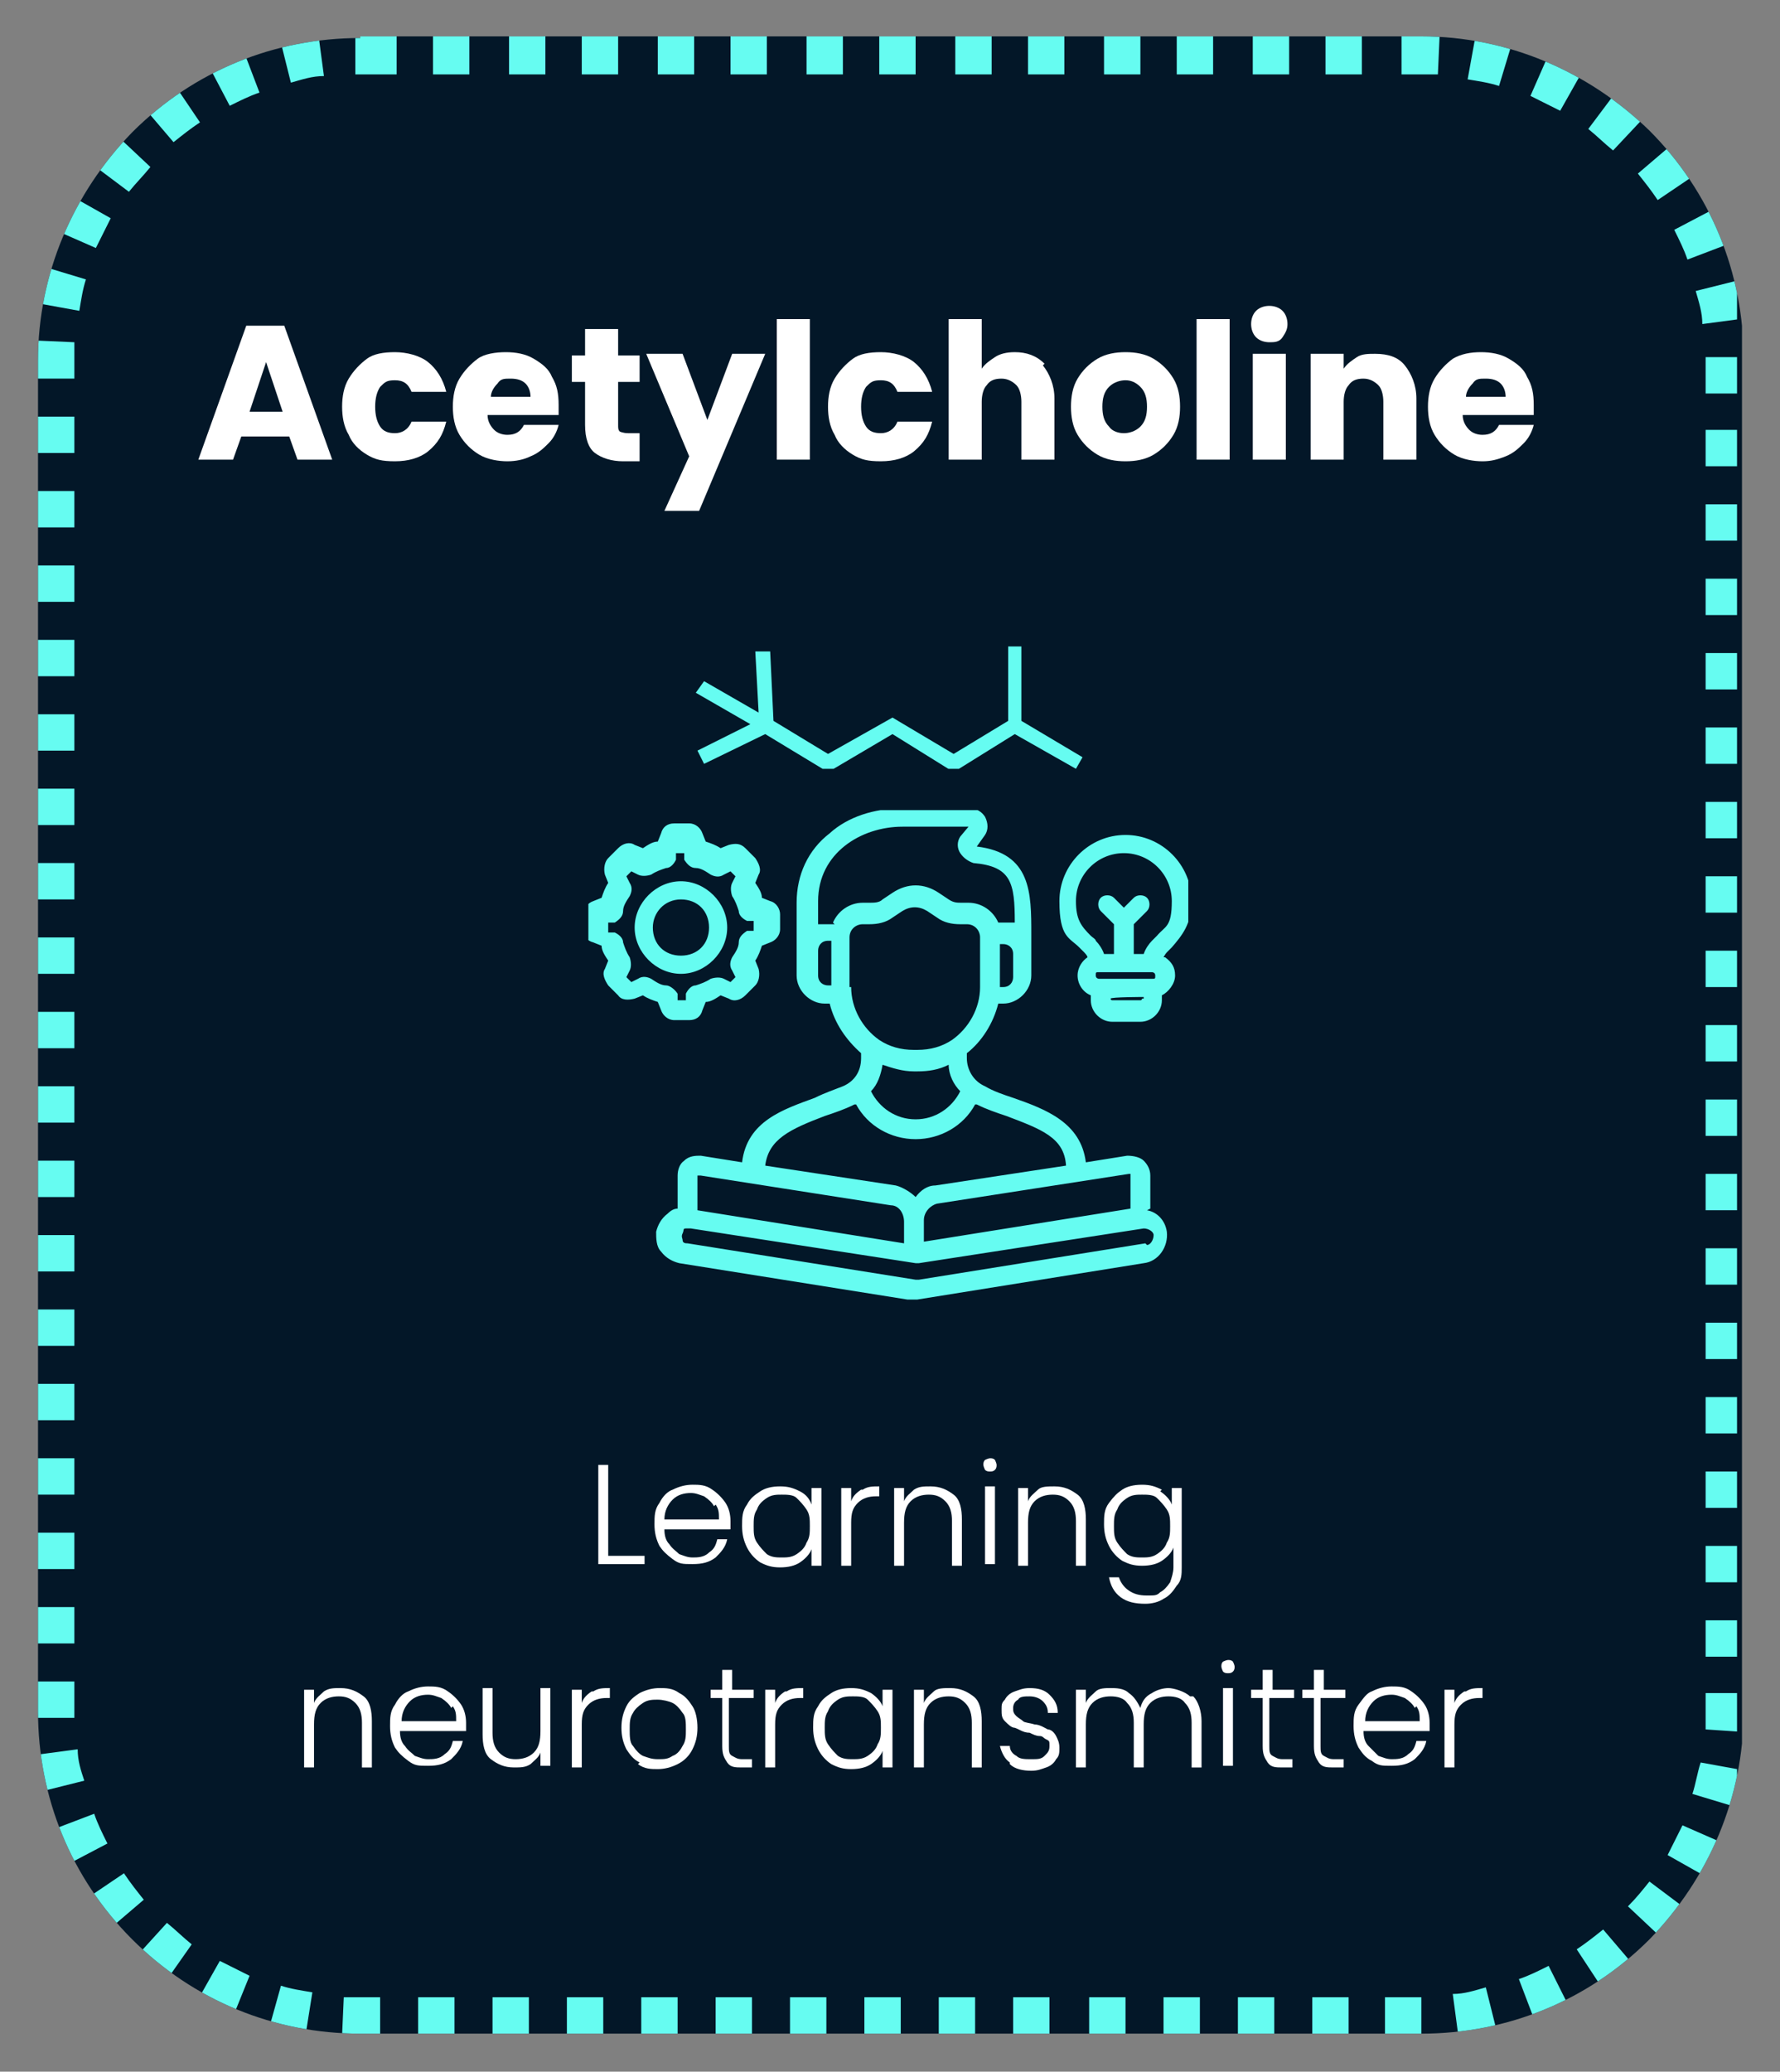 <svg xmlns="http://www.w3.org/2000/svg" xmlns:xlink="http://www.w3.org/1999/xlink" id="uuid-a5c917a5-67e5-42e9-8a89-4cb28f1a9281" viewBox="0 0 107.7 125.3"><rect x="0" y="0" width="107.7" height="125.3" fill="#808080" stroke="none"/><defs><style>      .st0 {        clip-path: url(#clippath-6);      }      .st1 {        clip-path: url(#clippath-7);      }      .st2 {        clip-path: url(#clippath-4);      }      .st3 {        clip-path: url(#clippath-9);      }      .st4 {        fill: #fff;      }      .st5 {        fill: #031728;      }      .st6 {        fill: none;      }      .st7 {        fill: #66fcf1;      }      .st8 {        clip-path: url(#clippath-1);      }      .st9 {        isolation: isolate;      }      .st10 {        clip-path: url(#clippath-5);      }      .st11 {        clip-path: url(#clippath-8);      }      .st12 {        clip-path: url(#clippath-3);      }      .st13 {        fill-opacity: 0;      }      .st14 {        clip-path: url(#clippath-2);      }      .st15 {        clip-path: url(#clippath);      }    </style><clipPath id="clippath"><rect class="st6" x="1.8" y="1.8" width="103.6" height="121.3"></rect></clipPath><clipPath id="clippath-1"><path class="st6" d="M21.8,2.2h64.2c5.2,0,10.1,2.1,13.8,5.7,3.7,3.7,5.7,8.6,5.7,13.8v81.8c0,5.2-2.1,10.1-5.7,13.8-3.7,3.7-8.6,5.7-13.8,5.7H21.8c-5.2,0-10.1-2-13.8-5.7-3.7-3.7-5.7-8.6-5.7-13.8V21.8c0-5.2,2.1-10.1,5.7-13.8,3.7-3.7,8.6-5.7,13.8-5.7Z"></path></clipPath><clipPath id="clippath-2"><rect class="st6" x="2" y="2" width="103.4" height="121.2"></rect></clipPath><clipPath id="clippath-3"><rect class="st6" x="2.2" y="2.2" width="102.9" height="120.8"></rect></clipPath><clipPath id="clippath-4"><rect class="st6" x="2.2" y="2.2" width="103.9" height="121.7"></rect></clipPath><clipPath id="clippath-5"><path class="st6" d="M21.8,2.2h64.2c5.2,0,10.1,2.1,13.8,5.7,3.7,3.7,5.7,8.6,5.7,13.8v81.8c0,5.2-2.1,10.1-5.7,13.8-3.7,3.7-8.6,5.7-13.8,5.7H21.8c-5.2,0-10.1-2-13.8-5.7-3.7-3.7-5.7-8.6-5.7-13.8V21.8c0-5.2,2.1-10.1,5.7-13.8,3.7-3.7,8.6-5.7,13.8-5.7Z"></path></clipPath><clipPath id="clippath-6"><rect class="st6" x="42.1" y="39.1" width="23.4" height="7.4"></rect></clipPath><clipPath id="clippath-7"><rect class="st6" x="35.6" y="49" width="36.3" height="29.6"></rect></clipPath><clipPath id="clippath-8"><rect class="st6" x="11.6" y="15.5" width="84.5" height="16.8"></rect></clipPath><clipPath id="clippath-9"><rect class="st6" x="17.4" y="85.8" width="74.4" height="24.7"></rect></clipPath></defs><g class="st9"><g><g class="st15"><g class="st8"><g class="st9"><g class="st14"><rect class="st5" x="2.2" y="2.2" width="103.2" height="120.9"></rect></g></g></g></g><g class="st12"><g class="st2"><g class="st10"><path class="st7" d="M21.5,0h2.5v4.5h-2.5V0ZM16.5.6c.8-.2,1.6-.4,2.5-.5l.6,4.5c-.7,0-1.3.2-2,.4l-1.1-4.4h0ZM11.8,2.4c.7-.4,1.5-.7,2.3-1l1.6,4.2c-.6.2-1.2.5-1.8.8,0,0-2.1-4-2.1-4ZM7.6,5.2c.6-.5,1.3-1.1,2-1.5l2.5,3.7c-.6.4-1.1.8-1.6,1.2l-2.9-3.4h0ZM4.2,8.9c.5-.7,1-1.3,1.6-1.9l3.3,3.1c-.4.5-.9,1-1.3,1.5,0,0-3.6-2.7-3.6-2.7ZM1.7,13.2c.3-.8.7-1.5,1.1-2.2l3.9,2.2c-.3.6-.6,1.2-.9,1.8l-4.1-1.8h0ZM.3,18c.1-.8.3-1.6.6-2.4l4.3,1.3c-.2.6-.3,1.3-.4,1.9l-4.4-.8h0ZM0,22.9v-1.2c0-.4,0-.8,0-1.2l4.5.2c0,.3,0,.6,0,1v1.2H0ZM0,27.4v-2.2h4.5v2.2H0ZM0,31.9v-2.2h4.5v2.2H0ZM0,36.4v-2.2h4.5v2.2H0ZM0,40.9v-2.2h4.5v2.2H0ZM0,45.4v-2.2h4.5v2.2H0ZM0,49.9v-2.2h4.5v2.2H0ZM0,54.4v-2.2h4.5v2.2H0ZM0,58.9v-2.2h4.5v2.2H0ZM0,63.4v-2.2h4.5v2.2H0ZM0,67.9v-2.2h4.5v2.2H0ZM0,72.4v-2.2h4.5v2.2H0ZM0,76.9v-2.2h4.5v2.2H0ZM0,81.4v-2.2h4.5v2.2H0ZM0,85.9v-2.2h4.5v2.2H0ZM0,90.4v-2.2h4.5v2.2H0ZM0,94.9v-2.2h4.5v2.2H0ZM0,99.4v-2.2h4.5v2.2H0ZM0,104v-2.3h4.5v2.2s-4.5,0-4.5,0ZM.7,108.9c-.2-.8-.4-1.6-.5-2.5l4.5-.6c0,.7.2,1.3.4,1.9,0,0-4.4,1.1-4.4,1.1ZM2.5,113.6c-.4-.7-.7-1.5-1-2.3l4.2-1.6c.2.6.5,1.2.8,1.8l-4,2.1h0ZM5.3,117.8c-.6-.6-1.1-1.3-1.5-2l3.7-2.5c.4.6.8,1.1,1.2,1.6,0,0-3.4,2.9-3.4,2.9ZM9,121.2c-.7-.5-1.3-1-1.9-1.6l3-3.3c.5.4,1,.9,1.5,1.3l-2.6,3.7h0ZM13.4,123.6c-.8-.3-1.5-.7-2.3-1.1l2.2-3.9c.6.3,1.2.6,1.8.9l-1.7,4.2h0ZM18.2,125c-.8-.1-1.6-.3-2.4-.6l1.2-4.3c.6.2,1.3.3,1.9.4l-.7,4.4h0ZM23,125.3h-1.3c-.4,0-.7,0-1.1,0l.2-4.5c.3,0,.6,0,.9,0h1.3v4.5ZM27.5,125.3h-2.2v-4.5h2.2v4.5ZM32,125.3h-2.2v-4.5h2.2v4.5ZM36.5,125.3h-2.2v-4.5h2.2v4.5ZM41,125.3h-2.2v-4.5h2.2v4.5ZM45.5,125.3h-2.2v-4.5h2.2v4.5ZM50,125.3h-2.2v-4.5h2.2v4.5ZM54.5,125.3h-2.2v-4.5h2.2v4.5ZM59,125.3h-2.2v-4.5h2.2v4.5ZM63.5,125.3h-2.2v-4.5h2.2v4.5ZM68.1,125.3h-2.2v-4.5h2.2v4.5ZM72.6,125.3h-2.2v-4.5h2.2v4.5ZM77.1,125.3h-2.2v-4.5h2.2v4.5ZM81.6,125.3h-2.2v-4.5h2.2v4.5ZM86.1,125.3h-2.3v-4.5h2.2v4.5ZM91,124.7c-.8.2-1.6.3-2.5.4l-.6-4.5c.7,0,1.3-.2,2-.4l1.1,4.4h0ZM95.8,122.9c-.8.4-1.5.7-2.3,1l-1.6-4.2c.6-.2,1.2-.5,1.8-.8l2,4h0ZM99.9,120.2c-.6.5-1.3,1-2,1.5l-2.5-3.8c.6-.4,1.1-.8,1.6-1.2,0,0,2.9,3.4,2.9,3.4ZM103.4,116.5c-.5.7-1,1.3-1.6,1.9l-3.3-3.1c.5-.5.9-1,1.3-1.5l3.6,2.7ZM105.9,112.2c-.3.8-.7,1.5-1.1,2.2l-3.9-2.2c.3-.6.6-1.2.9-1.8l4.1,1.8h0ZM107.3,107.4c-.2.8-.3,1.6-.6,2.4l-4.3-1.3c.2-.6.3-1.3.5-1.9l4.4.8h0ZM107.7,102.5v1.1c0,.4,0,.9,0,1.3l-4.5-.3c0-.4,0-.7,0-1.1v-1.1h4.5ZM107.7,98v2.2h-4.5v-2.2h4.5ZM107.7,93.5v2.2h-4.5v-2.2h4.5ZM107.7,89v2.2h-4.5v-2.2h4.5ZM107.7,84.5v2.2h-4.5v-2.2h4.5ZM107.7,80v2.2h-4.5v-2.2h4.5ZM107.7,75.5v2.2h-4.5v-2.2h4.5ZM107.7,71v2.2h-4.5v-2.2h4.5ZM107.7,66.5v2.2h-4.5v-2.2h4.5ZM107.7,62v2.2h-4.5v-2.2h4.5ZM107.7,57.5v2.2h-4.5v-2.2h4.5ZM107.7,53v2.2h-4.5v-2.2h4.5ZM107.7,48.5v2.2h-4.5v-2.2h4.5ZM107.7,44v2.2h-4.5v-2.2h4.5ZM107.7,39.5v2.2h-4.5v-2.2h4.5ZM107.7,35v2.2h-4.5v-2.2h4.5ZM107.7,30.5v2.2h-4.5v-2.2h4.5ZM107.7,26v2.2h-4.5v-2.2h4.5ZM107.7,21.5v2.3h-4.5v-2.2h4.5ZM107,16.5c.2.8.4,1.6.5,2.5l-4.5.6c0-.7-.2-1.3-.4-2l4.4-1.1ZM105.3,11.8c.4.7.7,1.5,1,2.3l-4.2,1.6c-.2-.6-.5-1.2-.8-1.8l4-2.1h0ZM102.5,7.6c.5.6,1.1,1.3,1.5,2l-3.7,2.5c-.4-.6-.8-1.1-1.2-1.6l3.4-2.9h0ZM98.8,4.2c.7.5,1.3,1,1.9,1.6l-3.1,3.3c-.5-.4-1-.9-1.5-1.3,0,0,2.7-3.6,2.7-3.6ZM94.4,1.7c.8.3,1.5.7,2.2,1.1l-2.2,3.9c-.6-.3-1.2-.6-1.8-.9,0,0,1.8-4.1,1.8-4.1ZM89.6.3c.8.1,1.6.3,2.4.6l-1.3,4.3c-.6-.2-1.3-.3-1.9-.4l.8-4.4h0ZM84.8,0h1.2c.4,0,.8,0,1.2,0l-.2,4.5c-.3,0-.6,0-1,0h-1.2V0ZM80.2,0h2.2v4.5h-2.2V0ZM75.8,0h2.2v4.5h-2.2V0ZM71.2,0h2.2v4.5h-2.2V0ZM66.8,0h2.2v4.5h-2.2V0ZM62.2,0h2.2v4.5h-2.2V0ZM57.8,0h2.2v4.5h-2.2V0ZM53.2,0h2.2v4.5h-2.2V0ZM48.8,0h2.2v4.5h-2.2V0ZM44.2,0h2.2v4.5h-2.2V0ZM39.8,0h2.2v4.5h-2.2V0ZM35.2,0h2.2v4.5h-2.2V0ZM30.8,0h2.2v4.5h-2.2V0ZM26.2,0h2.2v4.5h-2.2V0Z"></path></g></g></g><g class="st0"><polygon class="st7" points="65.5 45.8 61.8 43.6 61.8 39.1 61 39.1 61 43.6 57.7 45.6 54 43.4 50.1 45.6 46.8 43.6 46.6 39.4 45.7 39.4 45.9 43.1 42.6 41.2 42.1 41.9 45.4 43.8 42.2 45.4 42.6 46.2 46.3 44.4 50.1 46.7 54 44.4 57.7 46.7 61.4 44.4 65.1 46.5 65.5 45.8"></polygon></g><g class="st1"><path class="st7" d="M39.4,59.2c-.2-.1-.5-.2-.8,0l-.4.2-.3-.3.2-.4c.1-.2.1-.5,0-.8-.2-.3-.3-.6-.4-.9,0-.3-.3-.5-.5-.6h-.4v-.6h.4c.3-.2.5-.4.5-.7,0-.3.2-.6.4-.9.1-.2.2-.5,0-.8l-.2-.4.3-.3.4.2c.2.1.5.1.8,0,.3-.2.6-.3.9-.4h0c.3,0,.5-.3.6-.5v-.4h.5v.4c.2.3.4.5.7.5h0c.3,0,.6.2.9.4.2.1.5.2.8,0l.4-.2.3.3-.2.4c-.1.2-.1.5,0,.8.2.3.3.6.4.9,0,.3.3.5.5.6h.4v.6h-.4c-.3.2-.5.4-.5.7,0,.3-.2.6-.4.9-.1.2-.2.5,0,.8l.2.4-.3.3-.4-.2c-.2-.1-.5-.1-.8,0-.3.2-.6.3-.9.4-.3,0-.5.3-.6.5v.4h-.5v-.4c-.2-.3-.5-.5-.7-.5-.3,0-.6-.2-.9-.4h0ZM40.8,61.7h.9c.4,0,.7-.2.8-.6l.2-.5c.3,0,.6-.2.9-.4l.5.2c.3.2.7.1,1-.2l.6-.6c.2-.2.3-.6.2-1l-.2-.5c.2-.3.3-.6.4-.9l.5-.2c.3-.1.6-.4.6-.8v-.9c0-.3-.2-.7-.6-.8h0l-.5-.2c0-.3-.2-.6-.4-.9l.2-.5c.2-.3,0-.7-.2-1l-.6-.6c-.3-.3-.6-.3-1-.2l-.5.2c-.3-.2-.6-.3-.9-.4l-.2-.5c-.1-.3-.4-.6-.8-.6h-.9c-.4,0-.7.2-.8.6l-.2.5c-.3,0-.6.2-.9.4l-.5-.2c-.3-.2-.7-.1-1,.2l-.6.6c-.2.2-.3.6-.2,1l.2.5c-.2.3-.3.6-.4.9l-.5.2h0c-.3.1-.6.4-.6.8v.9c0,.4.2.7.6.8l.5.2c0,.3.2.6.4.9l-.2.5c-.2.3,0,.7.2,1l.6.6c.2.3.6.3,1,.2l.5-.2c.3.2.6.3.9.4l.2.5c.1.3.4.6.8.6h0ZM70,56.6c0,0-.2.2-.3.3-.2.2-.4.5-.5.8h-.6v-1.8l.8-.8c.2-.2.2-.6,0-.8-.2-.2-.6-.2-.8,0l-.6.6-.6-.6c-.2-.2-.6-.2-.8,0-.2.2-.2.6,0,.8l.8.8v1.8h-.6c-.1-.3-.3-.6-.5-.8,0-.1-.2-.2-.3-.3-.6-.6-.9-1-.9-2.1,0-1.6,1.3-2.9,2.9-2.9s2.9,1.3,2.9,2.9-.4,1.5-.9,2.1h0ZM69.7,59.2h-3.2c0,0-.2,0-.2-.2s0-.2.2-.2h3.2c0,0,.2,0,.2.2s0,.2-.2.2ZM69.1,60.4c0,0,0,.1-.1.1h-1.7c0,0-.1,0-.1-.1h0c0-.1,2-.1,2-.1h0c0,.1,0,.1,0,.1ZM70.4,57.9c0,0,.1-.2.2-.3s.2-.2.3-.3c.6-.7,1.2-1.4,1.2-2.8,0-2.2-1.8-4-4-4s-4,1.8-4,4,.6,2.2,1.2,2.8c0,0,.2.2.3.3,0,0,.2.2.2.3-.3.2-.6.6-.6,1.1s.3,1,.8,1.2v.3c0,.7.6,1.3,1.3,1.3h1.7c.7,0,1.3-.6,1.3-1.3v-.3c.4-.2.8-.7.8-1.2s-.2-.8-.6-1.1h0ZM39.5,56.1c0-.9.7-1.7,1.7-1.7s1.7.7,1.7,1.7-.7,1.7-1.7,1.7-1.7-.7-1.7-1.7ZM44,56.1c0-1.5-1.3-2.8-2.8-2.8s-2.8,1.3-2.8,2.8,1.3,2.8,2.8,2.8,2.8-1.3,2.8-2.8ZM69.3,75.2l-13.7,2.2h0c0,0-.1,0-.2,0l-13.8-2.2h0c-.1,0-.3,0-.3-.2,0-.1-.1-.2,0-.4s0-.3.2-.3c0,0,.2,0,.3,0h0l13.6,2.1h.2l13.6-2.1c.3,0,.6.2.6.4,0,.3-.2.6-.4.6h0ZM42.4,71.1s0,0,0,0c0,0,0,0,0,0l11.5,1.8c.5,0,.8.5.8,1v1.3l-12.5-2v-2.1h0ZM49.9,67.5c.6-.2,1.2-.4,1.8-.7,0,0,0,0,.1,0,.7,1.3,2.1,2.1,3.6,2.1s2.9-.8,3.6-2.1c0,0,0,0,.1,0,.6.3,1.2.5,1.8.7,2.1.8,3.5,1.3,3.6,3l-7.9,1.2c-.5,0-.9.3-1.2.7-.3-.3-.8-.6-1.2-.7l-7.9-1.2c.2-1.6,1.5-2.2,3.6-3h0ZM58.1,66c-.5,1-1.5,1.7-2.7,1.7s-2.2-.7-2.7-1.7c.4-.4.6-1,.7-1.6.6.2,1.2.4,1.9.4h.2c.7,0,1.3-.1,1.9-.4,0,.6.3,1.2.7,1.6ZM51.4,59.7v-3c0-.5.4-.8.8-.8h.4c.5,0,1-.1,1.4-.4l.6-.4c.5-.3,1-.3,1.5,0l.6.4c.4.3.9.4,1.4.4h.4c.5,0,.8.4.8.8v3c0,1.3-.7,2.5-1.7,3.2,0,0,0,0,0,0-.6.4-1.3.6-2.1.6h-.2c-.8,0-1.5-.2-2.1-.6,0,0,0,0,0,0-1-.7-1.7-1.9-1.7-3.2h0ZM50.5,55.9h-.4c-.2,0-.4,0-.6,0v-1.4c0-2.9,2.6-4.5,5.1-4.5h4l-.5.6c-.2.3-.2.7,0,1s.5.5.8.6c2.3.2,2.5,1.2,2.5,3.6-.2,0-.4,0-.6,0h-.4c-.3-.7-1-1.2-1.8-1.2h-.4c-.3,0-.5,0-.8-.2l-.6-.4c-.9-.6-1.9-.6-2.8,0l-.6.4c-.2.2-.5.2-.8.2h-.4c-.8,0-1.5.5-1.8,1.2h0ZM50.3,59.6h-.2c-.3,0-.6-.2-.6-.6v-1.5c0-.3.2-.6.6-.6h.2v2.6h0ZM61.3,59.1c0,.3-.2.6-.6.6h-.2v-2.6h.2c.3,0,.6.2.6.6v1.5h0ZM68.4,71s0,0,0,0c0,0,0,0,0,0v2.1l-12.5,2v-1.3c0-.5.4-.9.8-1l11.6-1.8h0ZM69.6,73.1v-2c0-.4-.2-.7-.4-.9s-.6-.3-1-.3l-2.5.4c-.3-2.4-2.4-3.2-4.4-3.9-.6-.2-1.2-.4-1.7-.7-.7-.3-1.1-1-1.1-1.7v-.3c.9-.7,1.6-1.8,1.9-3h.3c.9,0,1.7-.8,1.7-1.7v-1.5h0c0-.4,0-.7,0-1,0-2.5,0-4.9-3.3-5.3l.5-.7c.2-.3.2-.7,0-1.1-.2-.3-.5-.5-.9-.5h-4.2c-1.6,0-3.2.5-4.3,1.5-1.3,1-2,2.5-2,4.2v4.4c0,.9.8,1.7,1.7,1.7h.3c.3,1.2,1,2.2,1.9,3v.3c0,.8-.4,1.4-1.1,1.7-.5.2-1.1.4-1.7.7-1.9.7-4.1,1.4-4.4,3.9l-2.5-.4c-.3,0-.7,0-1,.3-.3.2-.4.6-.4.9v2c-.2,0-.4.1-.6.3-.4.3-.6.7-.7,1.1,0,.4,0,.9.3,1.2.3.4.7.6,1.1.7l13.8,2.2c0,0,.2,0,.3,0s.2,0,.3,0l13.7-2.2c.9-.1,1.5-1,1.4-1.9-.1-.7-.6-1.2-1.2-1.3h0Z"></path></g><g class="st9"><g class="st11"><g><g class="st9"><g class="st9"><path class="st4" d="M17.6,26.4h-3l-.5,1.4h-2.1l2.9-8.1h2.3l2.9,8.1h-2.1l-.5-1.4ZM17.1,24.9l-1-3-1,3h2Z"></path></g></g><g class="st9"><g class="st9"><path class="st4" d="M21.1,22.9c.3-.5.7-.9,1.1-1.2s1-.4,1.7-.4,1.5.2,2,.6c.5.4.9,1,1.1,1.8h-2.1c-.2-.5-.5-.7-1-.7s-.6.1-.9.4c-.2.3-.3.7-.3,1.2s.1.9.3,1.2c.2.3.5.4.9.4s.8-.2,1-.7h2.1c-.2.8-.5,1.3-1.1,1.8-.5.4-1.2.6-2,.6s-1.2-.1-1.7-.4-.9-.7-1.1-1.2c-.3-.5-.4-1.1-.4-1.7s.1-1.2.4-1.7Z"></path></g></g><g class="st9"><g class="st9"><path class="st4" d="M34,25.1h-4.5c0,.4.2.7.4.9s.5.3.8.3c.5,0,.8-.2,1-.6h2.1c-.1.4-.3.8-.6,1.1-.3.3-.6.6-1.1.8-.4.2-.9.3-1.4.3s-1.2-.1-1.7-.4c-.5-.3-.9-.7-1.2-1.2-.3-.5-.4-1.1-.4-1.7s.1-1.2.4-1.7c.3-.5.7-.9,1.1-1.2s1.1-.4,1.7-.4,1.2.1,1.7.4c.5.3.9.6,1.1,1.1.3.5.4,1,.4,1.7s0,.4,0,.6ZM32.1,24c0-.3-.1-.6-.3-.8-.2-.2-.5-.3-.9-.3s-.6,0-.8.3c-.2.2-.4.5-.4.8h2.5Z"></path></g></g><g class="st9"><g class="st9"><path class="st4" d="M38.7,26.2v1.7h-1c-.7,0-1.3-.2-1.7-.5-.4-.3-.6-.9-.6-1.7v-2.6h-.8v-1.6h.8v-1.6h2v1.6h1.3v1.6h-1.3v2.6c0,.2,0,.3.1.4,0,0,.2.1.5.1h.7Z"></path></g></g><g class="st9"><g class="st9"><path class="st4" d="M46.3,21.4l-4,9.5h-2.1l1.5-3.3-2.6-6.2h2.2l1.5,4,1.5-4h2.1Z"></path></g></g><g class="st9"><g class="st9"><path class="st4" d="M49,19.3v8.5h-2v-8.5h2Z"></path></g></g><g class="st9"><g class="st9"><path class="st4" d="M50.5,22.9c.3-.5.7-.9,1.1-1.2s1-.4,1.7-.4,1.5.2,2,.6c.5.4.9,1,1.1,1.8h-2.1c-.2-.5-.5-.7-1-.7s-.6.1-.9.4c-.2.3-.3.7-.3,1.2s.1.9.3,1.2c.2.3.5.4.9.4s.8-.2,1-.7h2.1c-.2.8-.5,1.3-1.1,1.8-.5.4-1.2.6-2,.6s-1.2-.1-1.7-.4-.9-.7-1.1-1.2c-.3-.5-.4-1.1-.4-1.7s.1-1.2.4-1.7Z"></path></g></g><g class="st9"><g class="st9"><path class="st4" d="M63.1,22.1c.4.5.7,1.2.7,2v3.7h-2v-3.5c0-.4-.1-.8-.3-1-.2-.2-.5-.4-.9-.4s-.7.1-.9.4c-.2.2-.3.6-.3,1v3.5h-2v-8.5h2v3c.2-.3.5-.5.8-.7.3-.2.7-.3,1.2-.3.7,0,1.3.2,1.8.7Z"></path></g></g><g class="st9"><g class="st9"><path class="st4" d="M66.4,27.5c-.5-.3-.9-.7-1.2-1.2-.3-.5-.4-1.1-.4-1.7s.1-1.2.4-1.7c.3-.5.7-.9,1.2-1.2s1.1-.4,1.7-.4,1.2.1,1.7.4c.5.3.9.7,1.2,1.2.3.5.4,1.1.4,1.7s-.1,1.2-.4,1.7c-.3.5-.7.9-1.2,1.2s-1.1.4-1.7.4-1.2-.1-1.7-.4ZM69,25.8c.3-.3.4-.7.4-1.2s-.1-.9-.4-1.2c-.3-.3-.6-.4-.9-.4s-.7.1-1,.4c-.3.3-.4.7-.4,1.2s.1.9.4,1.2c.2.3.6.4.9.4s.7-.1,1-.4Z"></path></g></g><g class="st9"><g class="st9"><path class="st4" d="M74.4,19.3v8.5h-2v-8.5h2Z"></path></g></g><g class="st9"><g class="st9"><path class="st4" d="M76,20.4c-.2-.2-.3-.5-.3-.8s.1-.6.3-.8c.2-.2.5-.3.8-.3s.6.1.8.3c.2.2.3.5.3.8s-.1.5-.3.8-.5.3-.8.3-.6-.1-.8-.3ZM77.8,21.4v6.4h-2v-6.4h2Z"></path></g></g><g class="st9"><g class="st9"><path class="st4" d="M85,22.1c.4.5.7,1.2.7,2v3.7h-2v-3.5c0-.4-.1-.8-.3-1-.2-.2-.5-.4-.9-.4s-.7.1-.9.4c-.2.2-.3.6-.3,1v3.5h-2v-6.4h2v.9c.2-.3.5-.5.8-.7.3-.2.7-.2,1.1-.2.8,0,1.4.2,1.8.7Z"></path></g></g><g class="st9"><g class="st9"><path class="st4" d="M93,25.1h-4.5c0,.4.2.7.4.9.2.2.5.3.8.3.5,0,.8-.2,1-.6h2.1c-.1.4-.3.8-.6,1.1-.3.3-.6.6-1.1.8s-.9.3-1.4.3-1.2-.1-1.7-.4c-.5-.3-.9-.7-1.2-1.2-.3-.5-.4-1.1-.4-1.7s.1-1.2.4-1.7c.3-.5.7-.9,1.1-1.2.5-.3,1.1-.4,1.7-.4s1.2.1,1.7.4c.5.3.9.6,1.1,1.1.3.5.4,1,.4,1.7s0,.4,0,.6ZM91.1,24c0-.3-.1-.6-.3-.8-.2-.2-.5-.3-.9-.3s-.6,0-.8.3c-.2.2-.4.5-.4.8h2.5Z"></path></g></g></g></g></g><g class="st9"><g class="st3"><g><g class="st9"><g class="st9"><path class="st4" d="M36.8,94.1h2.2v.5h-2.8v-6h.6v5.5Z"></path></g></g><g class="st9"><g class="st9"><path class="st4" d="M44.1,92.5h-3.9c0,.4.1.7.3.9.2.3.4.4.6.6.3.1.5.2.8.2s.7,0,1-.3c.3-.2.4-.4.5-.8h.6c-.1.5-.4.8-.7,1.1-.4.3-.8.4-1.4.4s-.8,0-1.2-.3-.6-.5-.8-.8c-.2-.4-.3-.8-.3-1.3s0-.9.3-1.3c.2-.4.5-.7.8-.8.4-.2.8-.3,1.2-.3s.8,0,1.2.3c.3.2.6.5.8.8.2.3.3.7.3,1.1s0,.4,0,.5ZM43.2,91.1c-.1-.2-.3-.4-.6-.6-.3-.1-.5-.2-.8-.2-.4,0-.8.1-1.1.4-.3.3-.5.7-.5,1.2h3.3c0-.4,0-.6-.2-.9Z"></path></g></g><g class="st9"><g class="st9"><path class="st4" d="M45.2,91c.2-.4.5-.6.8-.8.3-.2.7-.3,1.2-.3s.8.1,1.2.3.6.5.7.8v-1h.6v4.7h-.6v-1c-.1.3-.4.6-.7.8s-.7.3-1.2.3-.8-.1-1.2-.3c-.3-.2-.6-.5-.8-.9s-.3-.8-.3-1.3,0-.9.3-1.3ZM48.8,91.3c-.2-.3-.4-.5-.6-.7s-.6-.2-.9-.2-.6,0-.9.2-.5.4-.6.7c-.2.3-.2.6-.2,1s0,.7.2,1c.2.3.4.5.6.7.3.2.6.2.9.2s.6,0,.9-.2.5-.4.6-.7c.2-.3.2-.6.2-1s0-.7-.2-1Z"></path></g></g><g class="st9"><g class="st9"><path class="st4" d="M52.2,90.1c.3-.2.6-.2,1-.2v.6h-.2c-.4,0-.8.1-1.1.4s-.4.6-.4,1.2v2.6h-.6v-4.7h.6v.8c.1-.3.3-.5.6-.7Z"></path></g></g><g class="st9"><g class="st9"><path class="st4" d="M57.7,90.4c.4.3.5.9.5,1.5v2.8h-.6v-2.7c0-.5-.1-.9-.4-1.2s-.6-.4-1-.4-.8.1-1.1.4c-.3.3-.4.7-.4,1.3v2.6h-.6v-4.7h.6v.8c.1-.3.4-.5.6-.7.3-.2.6-.2,1-.2.6,0,1,.2,1.4.5Z"></path></g></g><g class="st9"><g class="st9"><path class="st4" d="M59.6,88.9c0,0-.1-.2-.1-.3s0-.2.1-.3c0,0,.2-.1.3-.1s.2,0,.3.1c0,0,.1.2.1.3s0,.2-.1.3-.2.1-.3.1-.2,0-.3-.1ZM60.2,89.9v4.7h-.6v-4.7h.6Z"></path></g></g><g class="st9"><g class="st9"><path class="st4" d="M65.2,90.4c.4.3.5.9.5,1.5v2.8h-.6v-2.7c0-.5-.1-.9-.4-1.2s-.6-.4-1-.4-.8.1-1.1.4c-.3.3-.4.7-.4,1.3v2.6h-.6v-4.7h.6v.8c.1-.3.4-.5.6-.7s.6-.2,1-.2c.6,0,1,.2,1.4.5Z"></path></g></g><g class="st9"><g class="st9"><path class="st4" d="M70.2,90.2c.3.2.6.5.7.8v-1h.6v4.8c0,.4,0,.8-.3,1.1-.2.3-.4.6-.8.8-.3.2-.7.3-1.1.3-.6,0-1.1-.1-1.5-.4-.4-.3-.6-.7-.7-1.2h.6c.1.3.3.6.6.8.3.2.6.3,1.1.3s.6,0,.8-.2c.2-.1.4-.3.6-.6.1-.3.2-.6.2-.9v-1.2c-.1.3-.4.6-.7.8s-.7.3-1.2.3-.8-.1-1.2-.3c-.3-.2-.6-.5-.8-.9s-.3-.8-.3-1.3,0-.9.3-1.3.5-.6.8-.8c.3-.2.7-.3,1.2-.3s.8.1,1.2.3ZM70.6,91.3c-.2-.3-.4-.5-.6-.7s-.6-.2-.9-.2-.6,0-.9.2-.5.4-.6.7c-.2.3-.2.6-.2,1s0,.7.2,1c.2.3.4.5.6.7.3.2.6.2.9.2s.6,0,.9-.2.5-.4.6-.7c.2-.3.2-.6.2-1s0-.7-.2-1Z"></path></g></g><g class="st9"><g class="st9"><path class="st4" d="M22,102.6c.4.3.5.9.5,1.5v2.8h-.6v-2.7c0-.5-.1-.9-.4-1.2s-.6-.4-1-.4-.8.1-1.1.4c-.3.3-.4.7-.4,1.3v2.6h-.6v-4.7h.6v.8c.1-.3.4-.5.6-.7.3-.2.6-.2,1-.2.6,0,1,.2,1.4.5Z"></path></g></g><g class="st9"><g class="st9"><path class="st4" d="M28.1,104.7h-3.9c0,.4.1.7.3.9.2.3.4.4.6.6.3.1.5.2.8.2s.7,0,1-.3c.3-.2.4-.4.5-.8h.6c-.1.5-.4.8-.7,1.1-.4.3-.8.4-1.4.4s-.8,0-1.2-.3-.6-.5-.8-.8c-.2-.4-.3-.8-.3-1.3s0-.9.3-1.3c.2-.4.5-.7.8-.8.4-.2.8-.3,1.2-.3s.8,0,1.2.3c.3.2.6.5.8.8.2.3.3.7.3,1.1s0,.4,0,.5ZM27.3,103.3c-.1-.2-.3-.4-.6-.6-.3-.1-.5-.2-.8-.2-.4,0-.8.1-1.1.4-.3.3-.5.7-.5,1.2h3.3c0-.4,0-.6-.2-.9Z"></path></g></g><g class="st9"><g class="st9"><path class="st4" d="M33.3,102.1v4.7h-.6v-.8c-.1.3-.4.5-.6.7-.3.2-.6.2-1,.2-.6,0-1-.2-1.4-.5-.4-.3-.5-.9-.5-1.5v-2.8h.6v2.7c0,.5.1.9.4,1.2.3.3.6.4,1,.4s.8-.1,1.1-.4c.3-.3.4-.7.4-1.3v-2.6h.6Z"></path></g></g><g class="st9"><g class="st9"><path class="st4" d="M35.9,102.3c.3-.2.6-.2,1-.2v.6h-.2c-.4,0-.8.1-1.1.4s-.4.6-.4,1.2v2.6h-.6v-4.7h.6v.8c.1-.3.3-.5.6-.7Z"></path></g></g><g class="st9"><g class="st9"><path class="st4" d="M38.7,106.6c-.4-.2-.6-.5-.8-.8-.2-.4-.3-.8-.3-1.3s.1-.9.3-1.3c.2-.4.5-.6.8-.8.4-.2.8-.3,1.2-.3s.8,0,1.2.3c.4.2.6.5.8.8s.3.8.3,1.3-.1.9-.3,1.3-.5.7-.9.9c-.4.2-.8.3-1.2.3s-.8,0-1.2-.3ZM40.7,106.2c.3-.1.5-.4.6-.6.2-.3.2-.6.2-1s0-.8-.2-1c-.2-.3-.4-.5-.6-.6s-.6-.2-.9-.2-.6,0-.9.2-.5.4-.6.6c-.2.3-.2.6-.2,1s0,.8.2,1c.2.3.4.5.6.6.3.1.5.2.9.2s.6,0,.9-.2Z"></path></g></g><g class="st9"><g class="st9"><path class="st4" d="M44.1,102.7v2.9c0,.3,0,.5.2.6s.3.2.6.2h.6v.5h-.6c-.4,0-.7,0-.9-.3s-.3-.5-.3-1v-2.9h-.7v-.5h.7v-1.2h.6v1.2h1.3v.5h-1.3Z"></path></g></g><g class="st9"><g class="st9"><path class="st4" d="M47.6,102.3c.3-.2.6-.2,1-.2v.6h-.2c-.4,0-.8.1-1.1.4s-.4.6-.4,1.2v2.6h-.6v-4.7h.6v.8c.1-.3.3-.5.6-.7Z"></path></g></g><g class="st9"><g class="st9"><path class="st4" d="M49.5,103.2c.2-.4.5-.6.8-.8s.7-.3,1.2-.3.8.1,1.2.3c.3.2.6.5.7.8v-1h.6v4.7h-.6v-1c-.1.3-.4.6-.7.8-.3.2-.7.3-1.2.3s-.8-.1-1.2-.3c-.3-.2-.6-.5-.8-.9-.2-.4-.3-.8-.3-1.3s0-.9.3-1.3ZM53.1,103.5c-.2-.3-.4-.5-.6-.7s-.6-.2-.9-.2-.6,0-.9.2-.5.4-.6.7c-.2.3-.2.6-.2,1s0,.7.2,1c.2.3.4.5.6.7.3.2.6.2.9.2s.6,0,.9-.2.5-.4.6-.7c.2-.3.2-.6.2-1s0-.7-.2-1Z"></path></g></g><g class="st9"><g class="st9"><path class="st4" d="M58.9,102.6c.4.3.5.9.5,1.5v2.8h-.6v-2.7c0-.5-.1-.9-.4-1.2s-.6-.4-1-.4-.8.1-1.1.4c-.3.3-.4.7-.4,1.3v2.6h-.6v-4.7h.6v.8c.1-.3.4-.5.6-.7s.6-.2,1-.2c.6,0,1,.2,1.4.5Z"></path></g></g><g class="st9"><g class="st9"><path class="st4" d="M61.1,106.6c-.3-.2-.5-.6-.6-1h.6c0,.3.2.5.4.6.2.2.5.2.9.2s.6,0,.8-.2c.2-.2.3-.3.3-.6s0-.3-.2-.4-.2-.2-.4-.2-.4-.1-.6-.2c-.4,0-.6-.2-.9-.3-.2,0-.4-.2-.6-.4-.2-.2-.2-.4-.2-.7s0-.4.2-.6c.1-.2.3-.4.6-.5s.5-.2.9-.2c.5,0,.9.1,1.2.4.3.3.5.6.5,1.1h-.6c0-.3-.1-.5-.3-.7s-.5-.3-.8-.3-.6,0-.7.2c-.2.1-.3.3-.3.5s0,.3.2.5c.1.1.3.2.4.3s.4.1.7.2c.3,0,.6.2.8.3.2,0,.4.2.5.4.1.2.2.4.2.7,0,.3,0,.5-.2.7-.1.2-.3.4-.6.5s-.5.2-.9.2c-.5,0-1-.1-1.3-.4Z"></path></g></g><g class="st9"><g class="st9"><path class="st4" d="M72.2,102.6c.3.3.5.9.5,1.5v2.8h-.6v-2.7c0-.5-.1-.9-.4-1.2-.2-.3-.6-.4-1-.4s-.8.1-1.1.4c-.3.3-.4.7-.4,1.3v2.6h-.6v-2.7c0-.5-.1-.9-.4-1.2-.2-.3-.6-.4-1-.4s-.8.1-1.1.4c-.3.3-.4.7-.4,1.3v2.6h-.6v-4.7h.6v.8c.1-.3.4-.5.6-.7s.6-.2.9-.2.8,0,1.1.3c.3.2.5.5.7.9.1-.4.3-.7.7-.9.3-.2.7-.3,1-.3s1,.2,1.3.5Z"></path></g></g><g class="st9"><g class="st9"><path class="st4" d="M74,101.1c0,0-.1-.2-.1-.3s0-.2.1-.3c0,0,.2-.1.3-.1s.2,0,.3.1c0,0,.1.2.1.3s0,.2-.1.3-.2.1-.3.1-.2,0-.3-.1ZM74.6,102.1v4.7h-.6v-4.7h.6Z"></path></g></g><g class="st9"><g class="st9"><path class="st4" d="M76.8,102.7v2.9c0,.3,0,.5.2.6s.3.2.6.2h.6v.5h-.6c-.4,0-.7,0-.9-.3s-.3-.5-.3-1v-2.9h-.7v-.5h.7v-1.2h.6v1.2h1.3v.5h-1.3Z"></path></g></g><g class="st9"><g class="st9"><path class="st4" d="M79.9,102.7v2.9c0,.3,0,.5.2.6s.3.2.6.2h.6v.5h-.6c-.4,0-.7,0-.9-.3s-.3-.5-.3-1v-2.9h-.7v-.5h.7v-1.2h.6v1.2h1.3v.5h-1.3Z"></path></g></g><g class="st9"><g class="st9"><path class="st4" d="M86.4,104.7h-3.9c0,.4.1.7.3.9s.4.4.6.6c.3.1.5.2.8.2s.7,0,1-.3c.3-.2.4-.4.5-.8h.6c-.1.5-.4.8-.7,1.1-.4.3-.8.4-1.4.4s-.8,0-1.2-.3c-.4-.2-.6-.5-.8-.8-.2-.4-.3-.8-.3-1.3s0-.9.3-1.3.5-.7.8-.8c.4-.2.8-.3,1.2-.3s.8,0,1.2.3c.3.2.6.5.8.8.2.3.3.7.3,1.1s0,.4,0,.5ZM85.6,103.3c-.1-.2-.3-.4-.6-.6-.3-.1-.5-.2-.8-.2-.4,0-.8.1-1.1.4-.3.3-.5.7-.5,1.2h3.3c0-.4,0-.6-.2-.9Z"></path></g></g><g class="st9"><g class="st9"><path class="st4" d="M88.7,102.3c.3-.2.6-.2,1-.2v.6h-.2c-.4,0-.8.1-1.1.4s-.4.6-.4,1.2v2.6h-.6v-4.7h.6v.8c.1-.3.3-.5.6-.7Z"></path></g></g></g></g></g></g></g><rect class="st13" x="42.1" y="39.1" width="23.4" height="7.5"></rect><rect class="st13" x="35.6" y="49" width="36.5" height="29.5"></rect></svg>